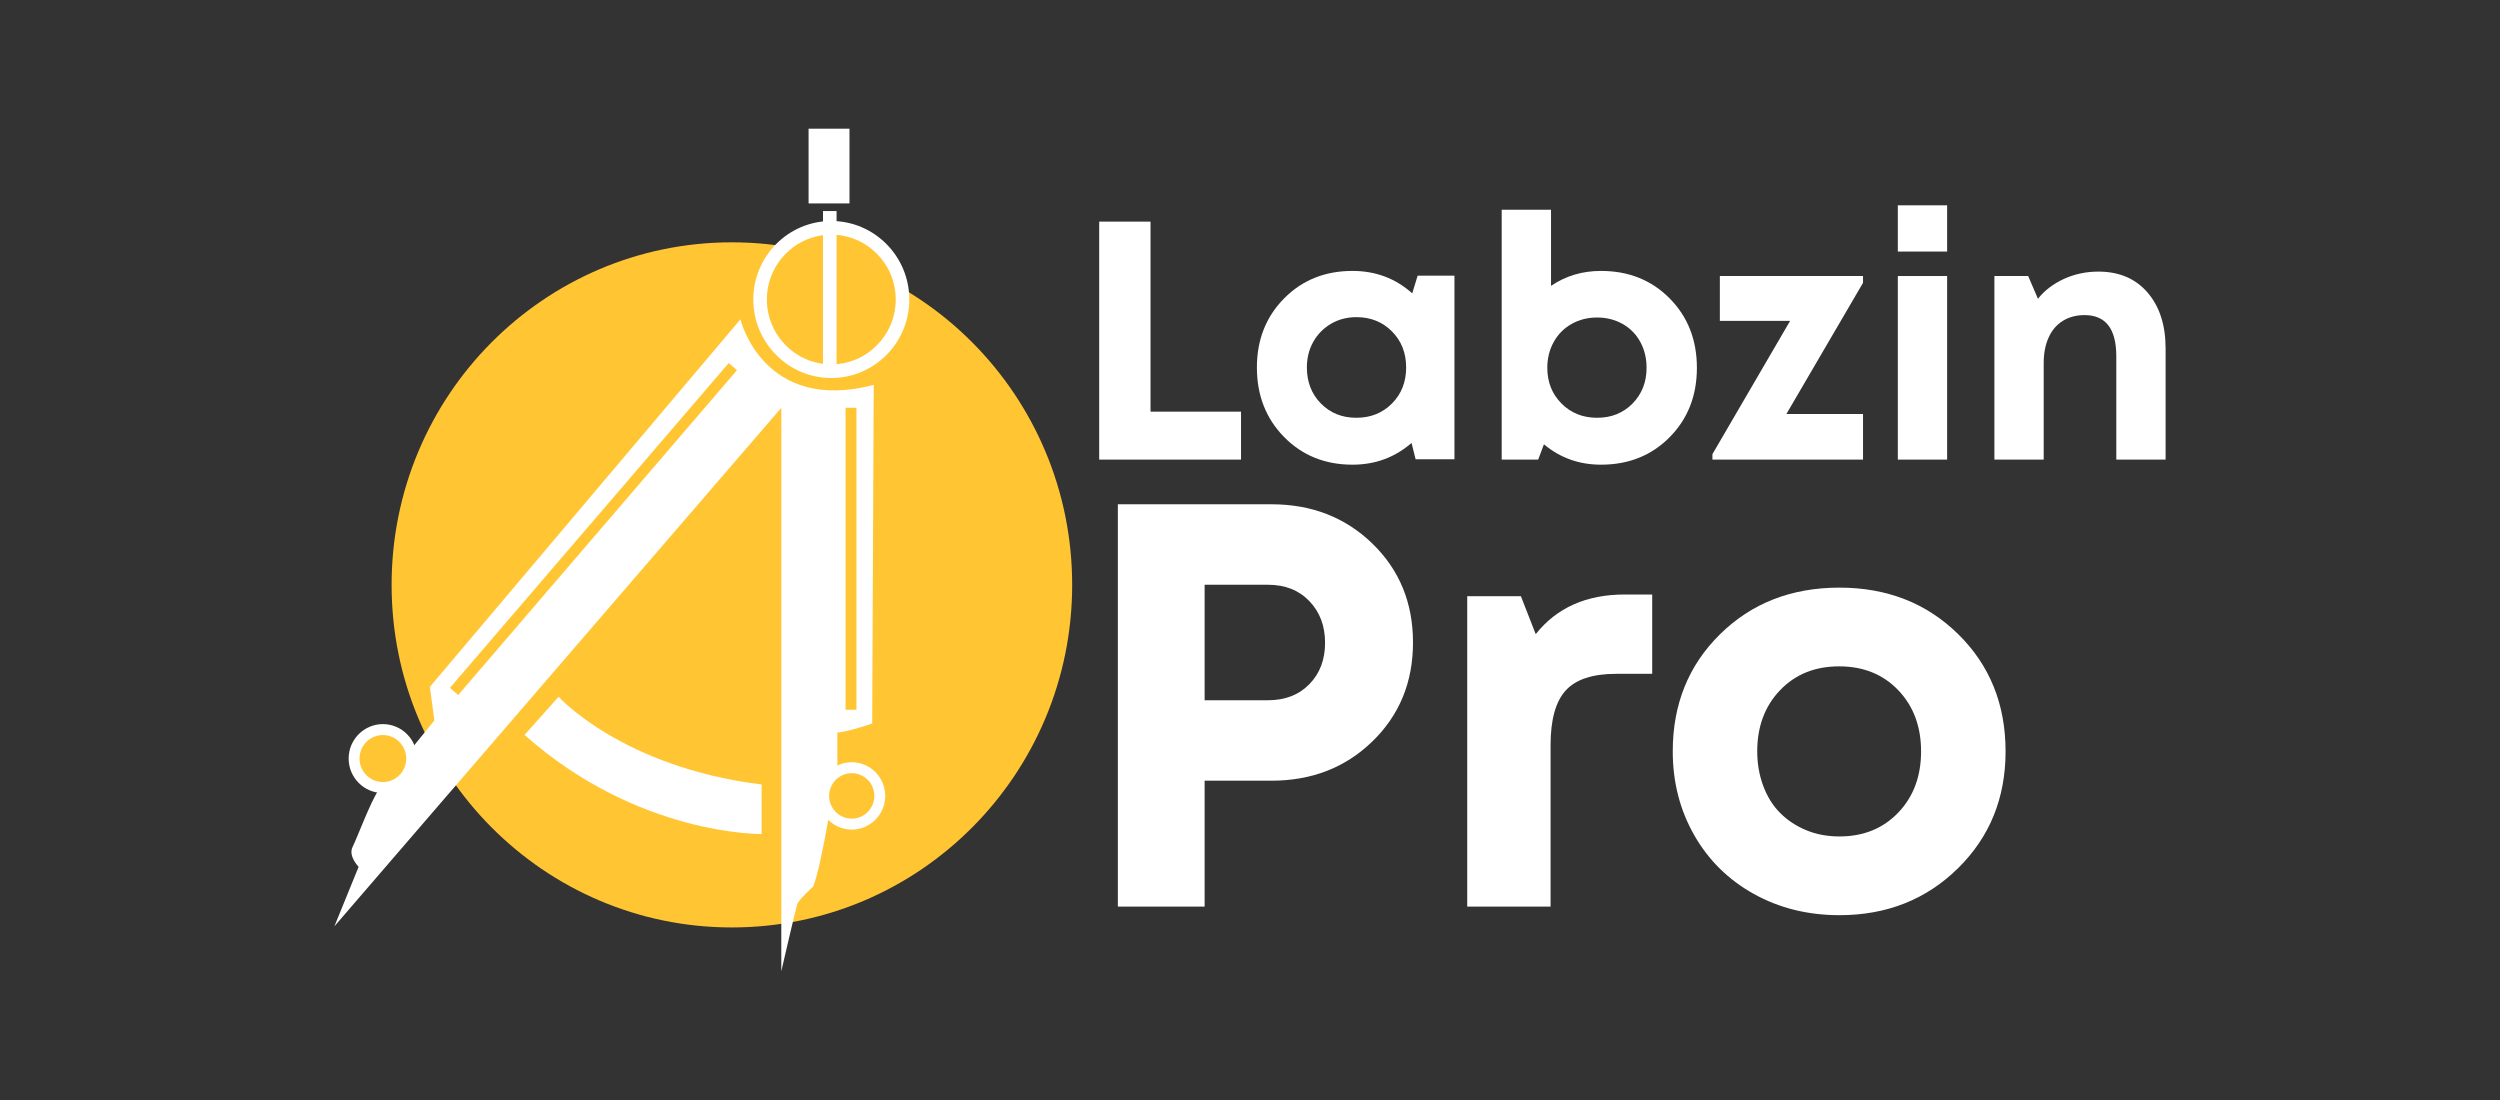 <svg width="100" height="44" viewBox="0 0 100 44" fill="none" xmlns="http://www.w3.org/2000/svg">
<rect x="0" y="0" width="100" height="44" fill="#333333" stroke="none"/>
<path d="M29.275 37.098C36.793 37.098 42.887 30.963 42.887 23.395C42.887 15.828 36.793 9.693 29.275 9.693C21.758 9.693 15.664 15.828 15.664 23.395C15.664 30.963 21.758 37.098 29.275 37.098Z" fill="#FFC533"/>
<path d="M16.732 27.995L17.073 27.841C17.073 27.841 18.648 30.647 19.254 30.952L18.752 31.507L17.711 29.905L16.732 27.995Z" fill="#FFC533"/>
<path d="M30.593 34.255L30.502 36.497L31.82 36.223L32.048 34.21L30.593 34.255Z" fill="#FFC533"/>
<path d="M29.616 12.773C29.616 12.773 30.525 16.555 34.949 15.396L34.888 28.939C34.888 28.939 34.04 29.244 33.495 29.305V30.586C33.495 30.586 32.889 34.612 32.525 35.466C32.525 35.466 31.949 35.985 31.889 36.168C31.828 36.351 31.252 38.852 31.252 38.852V16.312L13.376 37.052L14.345 34.673C14.345 34.673 13.921 34.246 14.103 33.88C14.285 33.514 14.83 32.05 15.133 31.623C15.436 31.196 17.375 28.817 17.375 28.817L17.194 27.475L29.616 12.774L29.616 12.773Z" fill="white"/>
<path d="M29.149 14.522L17.998 27.515L18.327 27.801L29.478 14.808L29.149 14.522Z" fill="#FFC533"/>
<path d="M34.257 16.311H33.823V28.39H34.257V16.311Z" fill="#FFC533"/>
<path d="M33.252 14.848C34.825 14.848 36.1 13.564 36.1 11.98C36.1 10.397 34.825 9.113 33.252 9.113C31.679 9.113 30.404 10.397 30.404 11.98C30.404 13.564 31.679 14.848 33.252 14.848Z" fill="#FFC533"/>
<path d="M33.252 15.121C31.532 15.121 30.132 13.712 30.132 11.98C30.132 10.249 31.532 8.84 33.252 8.84C34.972 8.84 36.372 10.249 36.372 11.98C36.372 13.712 34.972 15.121 33.252 15.121ZM33.252 9.387C31.831 9.387 30.675 10.55 30.675 11.98C30.675 13.411 31.831 14.574 33.252 14.574C34.673 14.574 35.829 13.411 35.829 11.98C35.829 10.55 34.673 9.387 33.252 9.387Z" fill="white"/>
<path d="M33.463 8.442H32.92V14.848H33.463V8.442Z" fill="white"/>
<path d="M33.979 5.148H32.343V8.137H33.979V5.148Z" fill="white"/>
<path d="M15.315 31.501C15.951 31.501 16.466 30.982 16.466 30.342C16.466 29.702 15.951 29.183 15.315 29.183C14.679 29.183 14.164 29.702 14.164 30.342C14.164 30.982 14.679 31.501 15.315 31.501Z" fill="#FFC533"/>
<path d="M15.315 31.72C14.56 31.72 13.946 31.102 13.946 30.342C13.946 29.582 14.56 28.964 15.315 28.964C16.07 28.964 16.683 29.582 16.683 30.342C16.683 31.102 16.07 31.72 15.315 31.72ZM15.315 29.402C14.8 29.402 14.381 29.823 14.381 30.342C14.381 30.86 14.8 31.282 15.315 31.282C15.83 31.282 16.249 30.86 16.249 30.342C16.249 29.823 15.83 29.402 15.315 29.402Z" fill="white"/>
<path d="M34.07 32.965C34.689 32.965 35.191 32.46 35.191 31.836C35.191 31.213 34.689 30.708 34.07 30.708C33.451 30.708 32.949 31.213 32.949 31.836C32.949 32.46 33.451 32.965 34.07 32.965Z" fill="#FFC533"/>
<path d="M34.07 33.184C33.332 33.184 32.732 32.579 32.732 31.836C32.732 31.093 33.332 30.489 34.07 30.489C34.808 30.489 35.409 31.093 35.409 31.836C35.409 32.579 34.808 33.184 34.07 33.184ZM34.07 30.927C33.572 30.927 33.166 31.335 33.166 31.836C33.166 32.338 33.572 32.746 34.07 32.746C34.569 32.746 34.974 32.338 34.974 31.836C34.974 31.335 34.569 30.927 34.07 30.927Z" fill="white"/>
<path d="M22.344 27.871C22.344 27.871 24.89 30.693 30.465 31.379V33.361C30.465 33.361 25.526 33.438 20.981 29.396L22.344 27.871Z" fill="white"/>
<path d="M46.021 16.466H49.641V18.384H43.968V8.865H46.021V16.466Z" fill="white"/>
<path d="M56.706 11.027H58.178V18.37H56.624L56.462 17.717C55.796 18.297 55.008 18.587 54.099 18.587C53 18.587 52.088 18.218 51.363 17.479C50.638 16.741 50.276 15.813 50.276 14.698C50.276 13.593 50.638 12.672 51.363 11.938C52.088 11.204 53 10.837 54.099 10.837C55.026 10.837 55.823 11.136 56.489 11.734L56.706 11.027V11.027ZM52.836 16.14C53.209 16.521 53.682 16.711 54.254 16.711C54.826 16.711 55.301 16.521 55.679 16.14C56.057 15.759 56.246 15.279 56.246 14.698C56.246 14.118 56.057 13.638 55.679 13.257C55.301 12.877 54.828 12.686 54.261 12.686C53.882 12.686 53.542 12.774 53.241 12.951C52.939 13.128 52.703 13.368 52.532 13.672C52.36 13.976 52.275 14.318 52.275 14.698C52.275 15.279 52.462 15.759 52.836 16.14Z" fill="white"/>
<path d="M64.04 10.837C65.147 10.837 66.063 11.204 66.788 11.938C67.513 12.672 67.876 13.597 67.876 14.712C67.876 15.827 67.513 16.752 66.788 17.486C66.063 18.22 65.147 18.587 64.04 18.587C63.166 18.587 62.405 18.315 61.757 17.772L61.527 18.384H60.068V8.389H62.041V11.435C62.626 11.036 63.292 10.837 64.04 10.837ZM62.459 16.14C62.837 16.521 63.312 16.711 63.884 16.711C64.456 16.711 64.929 16.521 65.303 16.14C65.676 15.759 65.863 15.283 65.863 14.712C65.863 14.331 65.78 13.987 65.613 13.679C65.447 13.371 65.21 13.13 64.904 12.958C64.598 12.786 64.258 12.7 63.884 12.7C63.511 12.7 63.17 12.786 62.864 12.958C62.558 13.13 62.319 13.371 62.149 13.679C61.977 13.987 61.892 14.331 61.892 14.712C61.892 15.283 62.081 15.759 62.459 16.14Z" fill="white"/>
<path d="M71.455 16.561H74.521V18.383H68.497V18.166L71.604 12.836H68.794V11.041H74.521V11.313L71.455 16.561Z" fill="white"/>
<path d="M75.913 10.062V8.213H77.885V10.062H75.913ZM75.913 18.384V11.041H77.885V18.384H75.913Z" fill="white"/>
<path d="M83.936 10.864C84.765 10.864 85.42 11.143 85.901 11.7C86.383 12.258 86.624 13.004 86.624 13.937V18.384H84.652V14.25C84.652 13.153 84.229 12.604 83.382 12.604C83.049 12.604 82.759 12.682 82.511 12.836C82.263 12.99 82.074 13.212 81.944 13.502C81.813 13.792 81.748 14.132 81.748 14.522V18.384H79.776V11.041H81.127L81.518 11.952C81.653 11.78 81.809 11.628 81.984 11.496C82.16 11.365 82.351 11.252 82.558 11.156C82.766 11.061 82.984 10.989 83.214 10.939C83.443 10.889 83.684 10.864 83.936 10.864L83.936 10.864Z" fill="white"/>
<path d="M50.856 20.171C52.47 20.171 53.817 20.697 54.898 21.746C55.979 22.796 56.52 24.114 56.52 25.7C56.52 27.286 55.979 28.604 54.898 29.654C53.817 30.704 52.47 31.228 50.856 31.228H48.185V36.263H44.714V20.171H50.856H50.856ZM50.719 28.01C51.405 28.01 51.956 27.796 52.375 27.366C52.794 26.938 53.003 26.386 53.003 25.711C53.003 25.037 52.794 24.482 52.375 24.045C51.956 23.608 51.405 23.39 50.719 23.39H48.185V28.01H50.719Z" fill="white"/>
<path d="M64.992 23.78H66.088V26.953H64.649C63.705 26.953 63.031 27.175 62.628 27.619C62.224 28.064 62.023 28.792 62.023 29.803V36.263H58.689V23.849H60.836L61.429 25.366C62.266 24.309 63.454 23.78 64.992 23.78H64.992Z" fill="white"/>
<path d="M73.578 36.607C72.314 36.607 71.172 36.324 70.152 35.757C69.132 35.19 68.337 34.404 67.766 33.401C67.195 32.397 66.91 31.282 66.91 30.056C66.91 28.171 67.541 26.608 68.805 25.366C70.068 24.125 71.659 23.505 73.578 23.505C75.48 23.505 77.064 24.125 78.327 25.366C79.591 26.608 80.223 28.171 80.223 30.056C80.223 31.926 79.587 33.485 78.316 34.734C77.045 35.983 75.465 36.607 73.578 36.607H73.578ZM73.578 33.458C74.537 33.458 75.321 33.14 75.93 32.504C76.538 31.868 76.843 31.052 76.843 30.056C76.843 29.059 76.538 28.244 75.93 27.608C75.321 26.972 74.533 26.654 73.566 26.654C72.6 26.654 71.811 26.972 71.203 27.608C70.594 28.244 70.289 29.06 70.289 30.056C70.289 30.547 70.369 31.006 70.529 31.435C70.689 31.864 70.913 32.225 71.203 32.516C71.492 32.807 71.838 33.037 72.242 33.205C72.645 33.374 73.09 33.458 73.578 33.458L73.578 33.458Z" fill="white"/>
</svg>

